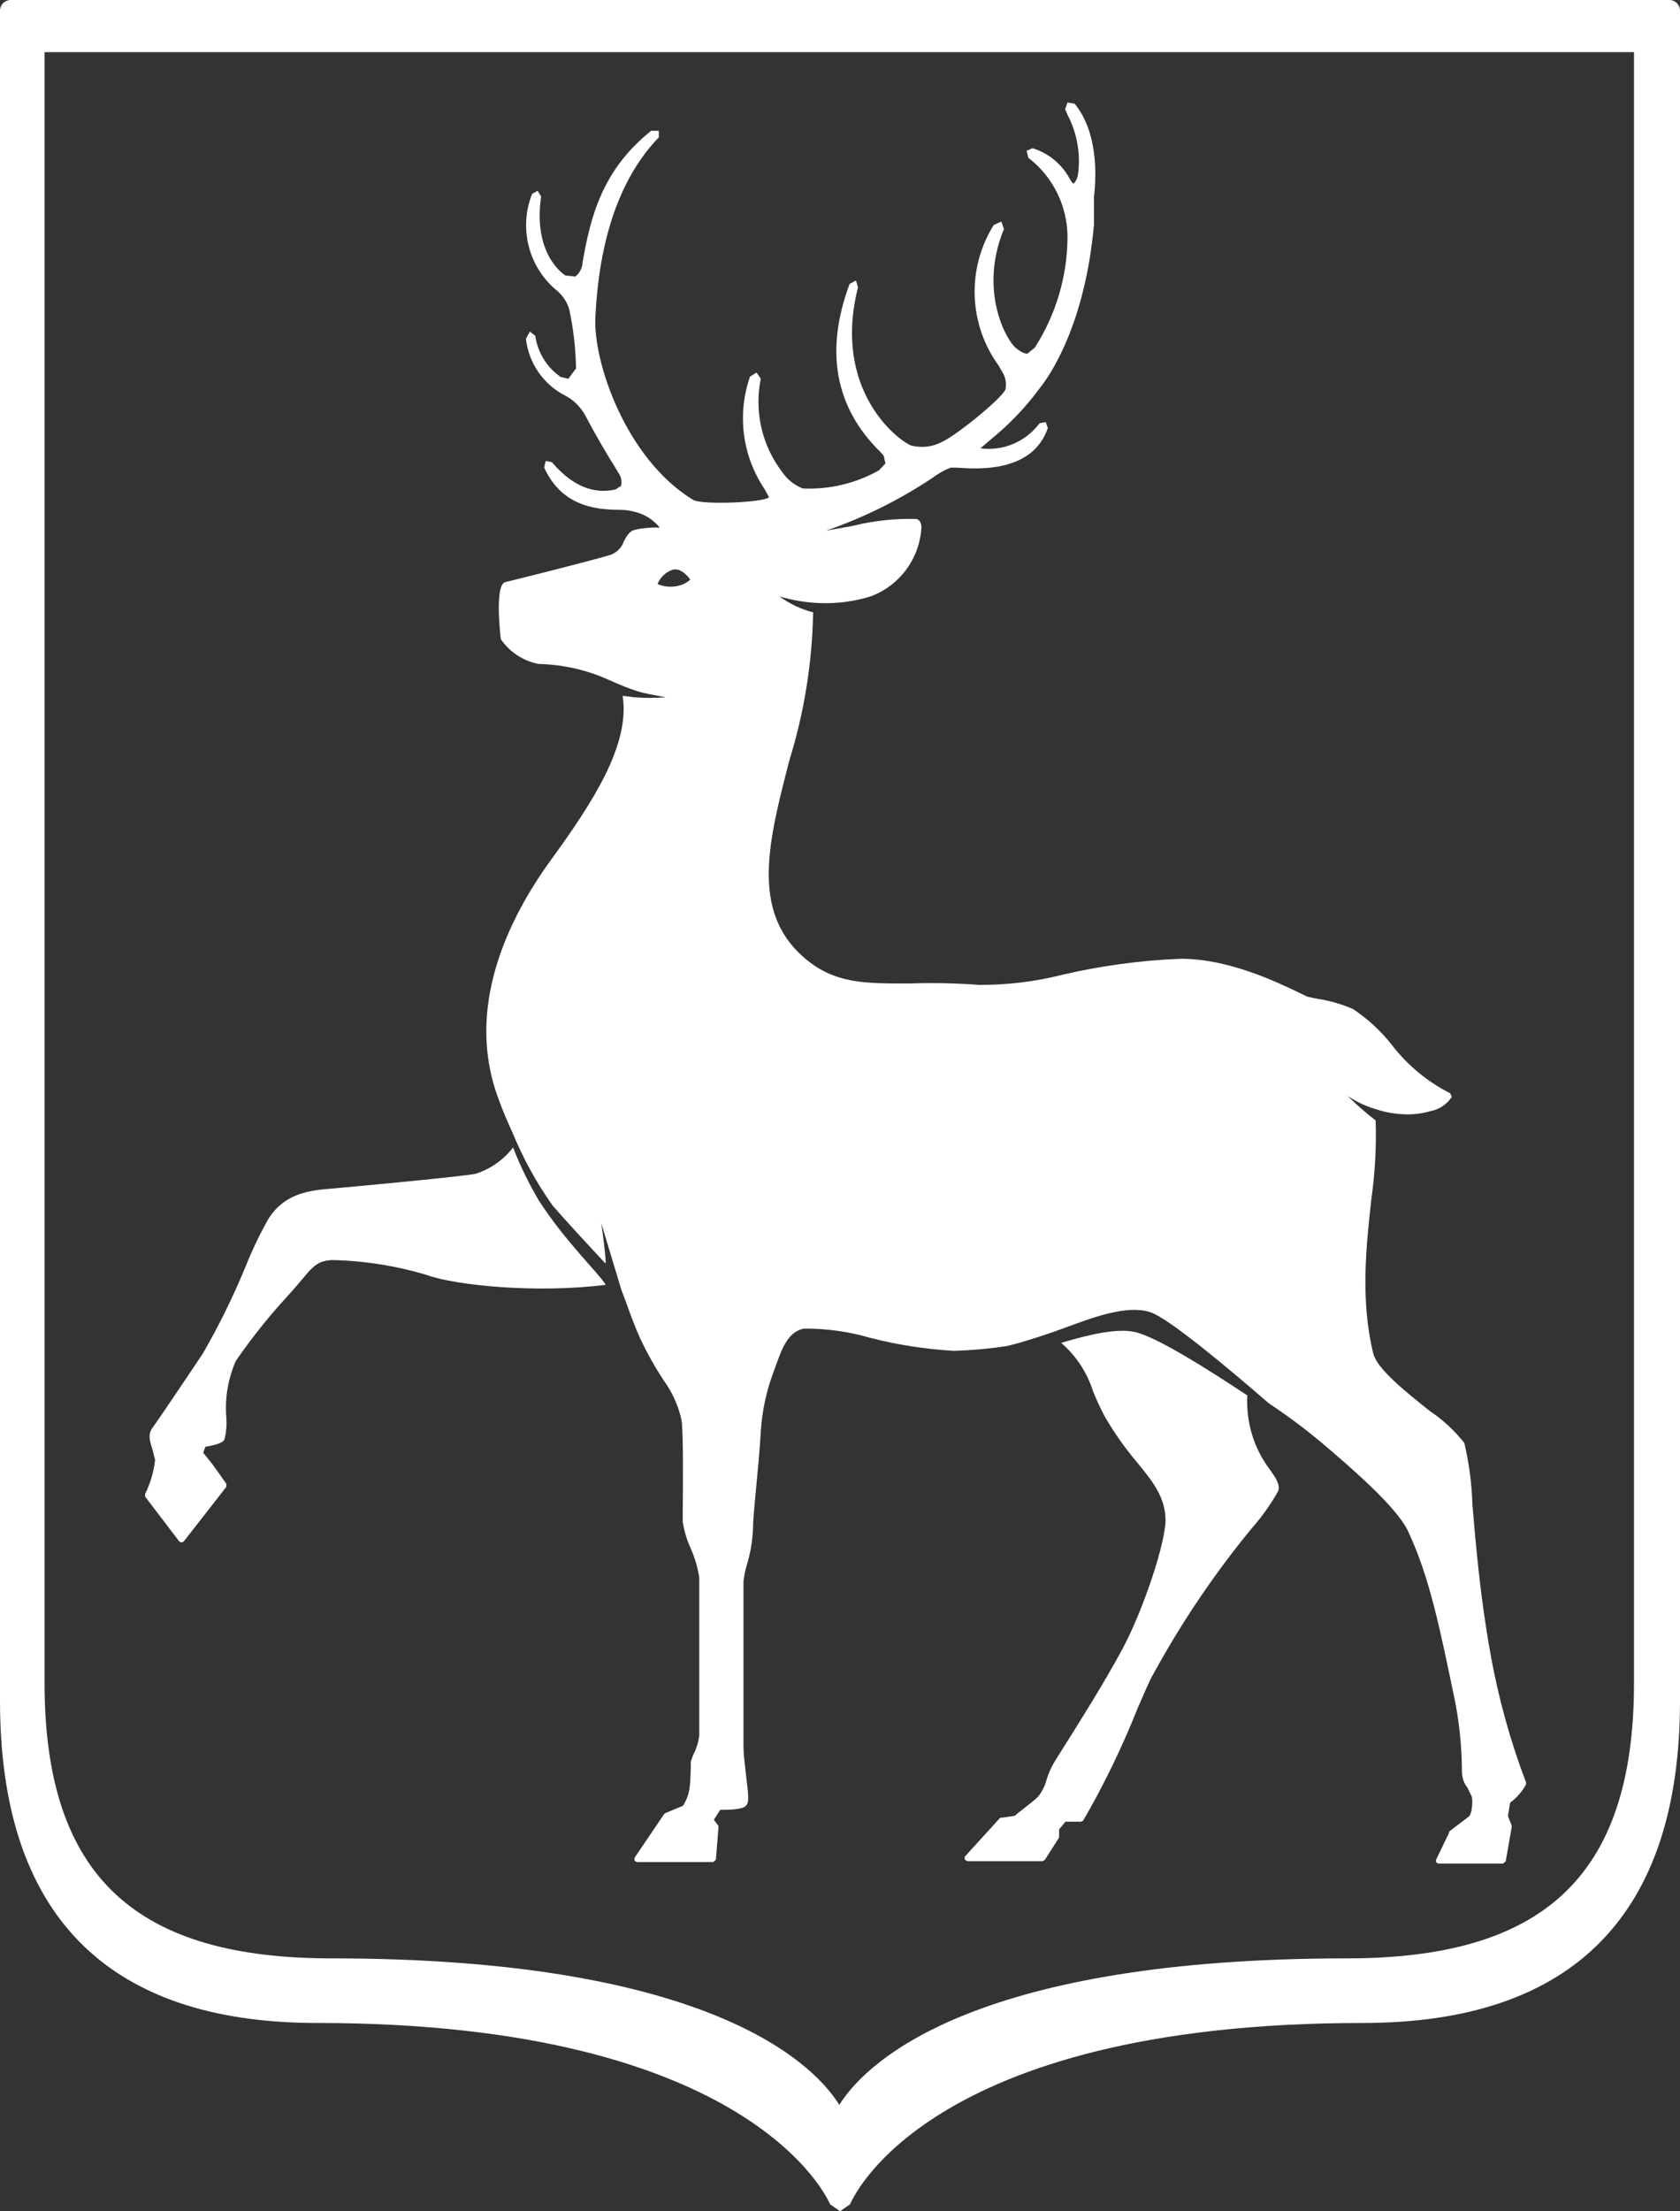 <svg width="76" height="100" viewBox="0 0 76 100" fill="none" xmlns="http://www.w3.org/2000/svg">
<rect x="0" y="0" width="76" height="100" fill="#333333" stroke="none"/>
<path d="M24.372 54.284C23.922 53.519 23.533 52.718 23.21 51.891C22.776 52.456 22.18 52.873 21.502 53.084C20.821 53.221 14.995 53.756 14.945 53.756C13.919 53.836 12.857 54.002 12.154 55.101C11.758 55.799 11.41 56.523 11.113 57.27C10.554 58.625 9.907 59.941 9.176 61.21C9.176 61.21 7.153 64.233 6.909 64.551C6.665 64.869 6.787 65.194 6.909 65.592L7.017 66.018C6.957 66.555 6.804 67.076 6.565 67.558V67.681L8.114 69.713L8.215 69.756L8.308 69.713L10.238 67.24V67.096L9.614 66.221L9.191 65.693L9.291 65.425C9.8 65.346 10.095 65.23 10.152 65.1C10.236 64.772 10.265 64.433 10.238 64.095C10.168 63.221 10.316 62.344 10.669 61.543C11.368 60.526 12.138 59.559 12.972 58.651C13.216 58.383 13.445 58.123 13.754 57.754C14.356 56.995 14.643 57.031 14.988 56.981C16.446 57.009 17.894 57.235 19.292 57.653C20.598 58.13 24.271 58.499 27.4 58.101C27.098 57.581 25.606 56.193 24.372 54.284Z" fill="white"/>
<path d="M56.428 63.105C54.641 61.919 52.453 60.545 51.449 60.263C50.624 60.025 49.296 60.343 48.005 60.726C48.673 61.302 49.169 62.052 49.44 62.895C49.595 63.288 49.773 63.672 49.971 64.045C50.388 64.768 50.868 65.453 51.406 66.091C52.123 66.966 52.69 67.66 52.726 68.672C52.762 69.684 51.721 72.822 50.76 74.601C49.92 76.155 48.823 77.89 48.163 78.939C47.926 79.307 47.754 79.589 47.668 79.734C47.537 79.963 47.431 80.205 47.352 80.457C47.28 80.752 47.143 81.026 46.95 81.26C46.613 81.578 46.032 81.983 45.91 82.113L45.322 82.199H45.25L43.643 83.964V84.094L43.75 84.166H47.166L47.266 84.108L47.912 83.096V82.727L48.199 82.38C48.313 82.38 48.6 82.38 48.916 82.38L49.002 82.33C49.943 80.706 50.763 79.014 51.456 77.269C51.772 76.546 52.016 75.967 52.173 75.707C53.446 73.374 54.935 71.169 56.621 69.12C57.083 68.599 57.487 68.03 57.827 67.421C57.913 67.125 57.719 66.843 57.447 66.459C56.721 65.499 56.36 64.309 56.428 63.105Z" fill="white"/>
<path d="M38.004 100L37.552 99.682C37.516 99.602 34.158 91.483 14.349 91.483C4.829 91.483 5.68342e-05 86.581 5.68342e-05 76.907V0.492C-0.002 0.364 0.046 0.242 0.133 0.15C0.22 0.058 0.34 0.004 0.466 5.47843e-05H75.512C75.576 -0.001 75.64 0.011 75.7 0.035C75.76 0.06 75.814 0.096 75.859 0.142C75.905 0.188 75.941 0.242 75.965 0.302C75.989 0.362 76.001 0.427 76 0.492V76.907C76 86.581 71.171 91.483 61.651 91.483C41.749 91.483 38.492 99.602 38.456 99.682L37.996 100M2.016 2.357V76.104C2.016 84.99 6.271 88.562 15.009 88.562C31.511 88.562 36.626 93.03 37.968 95.185C39.331 93.016 44.468 88.562 60.926 88.562C69.672 88.562 73.919 84.99 73.919 76.104V2.357H2.016Z" fill="white"/>
<path d="M67.419 74.745C66.967 72.251 66.759 69.814 66.609 68.043C66.581 67.103 66.458 66.167 66.243 65.252C65.799 64.691 65.271 64.203 64.678 63.806C63.617 62.96 62.297 61.912 62.124 61.21C61.536 58.803 61.801 56.366 62.038 54.219C62.205 53.043 62.269 51.856 62.232 50.669C61.785 50.326 61.361 49.954 60.962 49.555C61.343 49.816 61.762 50.016 62.203 50.148C62.666 50.305 63.15 50.388 63.638 50.394C64.007 50.398 64.375 50.347 64.729 50.242C64.922 50.206 65.106 50.13 65.269 50.02C65.431 49.909 65.57 49.766 65.676 49.599L65.604 49.44C64.58 48.922 63.683 48.181 62.978 47.271C62.478 46.632 61.88 46.077 61.206 45.629C60.692 45.407 60.152 45.251 59.599 45.167L59.212 45.087C59.147 45.087 58.96 44.979 58.724 44.87C57.762 44.407 55.51 43.33 53.371 43.359C51.581 43.432 49.801 43.674 48.055 44.082C46.826 44.393 45.563 44.546 44.296 44.538C43.26 44.461 42.22 44.439 41.182 44.473C39.202 44.473 37.76 44.523 36.353 43.287C33.95 41.183 34.768 38.023 35.715 34.365C36.384 32.203 36.744 29.956 36.784 27.692C36.234 27.55 35.715 27.305 35.256 26.968C35.848 27.148 36.46 27.25 37.078 27.272C37.852 27.302 38.626 27.202 39.367 26.976C40.013 26.742 40.578 26.322 40.989 25.768C41.401 25.214 41.643 24.55 41.684 23.86C41.684 23.563 41.533 23.491 41.455 23.469C40.488 23.442 39.523 23.546 38.585 23.78L37.372 23.997C39.065 23.411 40.678 22.612 42.172 21.618C42.427 21.424 42.707 21.266 43.004 21.148H43.277C44.217 21.213 46.706 21.394 47.402 19.355L47.309 19.088L47.036 19.138L46.979 19.203C46.67 19.595 46.266 19.9 45.806 20.087C45.346 20.275 44.845 20.339 44.353 20.273L44.827 19.869C45.667 19.187 46.417 18.4 47.058 17.526C47.531 16.933 49.088 14.634 49.49 10.151C49.49 9.934 49.49 9.725 49.49 9.515C49.49 9.305 49.49 9.096 49.49 8.9C49.612 7.874 49.648 5.943 48.615 4.692L48.292 4.635L48.184 4.938L48.292 5.191C48.728 6.02 48.894 6.966 48.765 7.895C48.745 8.051 48.674 8.196 48.565 8.307L48.478 8.228L48.392 8.083C48.033 7.42 47.431 6.924 46.714 6.702L46.441 6.818L46.52 7.136C47.073 7.559 47.521 8.106 47.829 8.733C48.136 9.361 48.295 10.052 48.292 10.751C48.278 12.518 47.763 14.244 46.807 15.726L46.477 15.993C46.355 15.993 46.204 15.935 45.96 15.74C45.523 15.393 44.267 13.152 45.415 10.361L45.3 10.021L44.956 10.173C44.355 11.133 44.054 12.254 44.094 13.389C44.133 14.524 44.511 15.62 45.178 16.535L45.401 16.926C45.5 17.135 45.531 17.371 45.487 17.598C45.401 17.945 43.334 19.644 42.617 19.984C42.188 20.209 41.694 20.268 41.225 20.15C40.63 19.926 37.638 17.649 38.814 12.993L38.721 12.682L38.434 12.841C37.308 15.863 37.767 18.415 39.819 20.432L39.977 20.606L40.056 20.96L39.761 21.271C38.709 21.863 37.514 22.145 36.31 22.088C35.943 21.942 35.626 21.691 35.399 21.365C34.941 20.771 34.615 20.084 34.446 19.352C34.276 18.619 34.266 17.858 34.416 17.121L34.223 16.846L33.928 17.034C33.637 17.87 33.544 18.763 33.656 19.642C33.768 20.521 34.083 21.361 34.574 22.095L34.789 22.486C34.581 22.724 31.74 22.847 31.346 22.601C28.296 20.729 26.833 16.355 26.933 14.359C27.105 10.744 28.074 8.004 29.803 6.211V5.914H29.459C27.227 7.693 26.704 9.84 26.352 11.886C26.345 12.008 26.311 12.126 26.255 12.234C26.198 12.341 26.118 12.435 26.022 12.508L25.577 12.458C25.577 12.458 24.085 11.568 24.48 8.886L24.322 8.626L24.071 8.77C23.768 9.532 23.717 10.373 23.927 11.166C24.136 11.96 24.594 12.664 25.233 13.173L25.283 13.224C25.502 13.431 25.663 13.693 25.75 13.983C25.94 14.862 26.043 15.758 26.058 16.658L25.714 17.128L25.369 17.049C25.058 16.836 24.795 16.56 24.596 16.239C24.397 15.918 24.267 15.558 24.214 15.183L23.97 14.995L23.791 15.321C23.854 15.874 24.055 16.401 24.375 16.855C24.695 17.309 25.123 17.674 25.62 17.916L25.764 18.003C26.06 18.207 26.305 18.477 26.481 18.791C27.019 19.825 27.529 20.657 27.809 21.105L27.959 21.358C28.026 21.443 28.074 21.543 28.097 21.649C28.121 21.756 28.12 21.866 28.096 21.972L27.837 22.139C27.407 22.218 26.273 22.435 24.968 20.902L24.688 20.845L24.616 21.141C25.477 23.043 27.22 23.05 28.146 23.057C28.325 23.064 28.503 23.091 28.677 23.137C29.137 23.237 29.549 23.492 29.846 23.86C29.463 23.843 29.08 23.877 28.705 23.961C28.447 24.04 28.34 24.264 28.225 24.474C28.177 24.616 28.098 24.745 27.994 24.852C27.89 24.958 27.762 25.039 27.622 25.089C26.905 25.32 23.224 26.238 22.858 26.325C22.356 26.441 22.65 28.884 22.657 28.906C23.06 29.492 23.676 29.895 24.372 30.027C25.469 30.05 26.55 30.296 27.55 30.75L27.816 30.866L28.017 30.952C28.353 31.098 28.698 31.221 29.05 31.321C29.487 31.422 30.119 31.531 30.119 31.531C29.641 31.57 29.161 31.57 28.684 31.531L28.167 31.466C28.519 33.693 26.775 36.339 24.932 38.877C23.002 41.53 21.021 45.557 22.535 49.649C22.736 50.221 22.959 50.727 23.181 51.211C23.661 52.382 24.272 53.493 25.003 54.523C25.577 55.188 26.804 56.511 27.4 57.147C27.4 56.648 27.199 55.311 27.199 55.311L28.117 58.354C28.203 58.564 28.282 58.788 28.368 59.02C28.547 59.526 28.741 60.046 28.964 60.531C29.275 61.195 29.635 61.836 30.04 62.447C30.42 62.974 30.689 63.574 30.829 64.211C30.922 64.768 30.894 67.291 30.886 68.375V68.824C30.95 69.231 31.068 69.627 31.238 70.002C31.426 70.424 31.559 70.869 31.633 71.325V78.498C31.592 78.804 31.497 79.1 31.353 79.372L31.252 79.654C31.252 79.705 31.252 80.522 31.188 80.898C31.145 81.171 31.044 81.433 30.894 81.664L30.104 81.99L30.047 82.033L28.705 84.014V84.144L28.813 84.209H32.264L32.386 84.101L32.501 82.655V82.568L32.293 82.293L32.58 81.845C32.881 81.845 33.57 81.845 33.742 81.664C33.914 81.484 33.849 81.173 33.742 80.218C33.692 79.777 33.634 79.322 33.634 78.996V78.085C33.634 76.162 33.634 72.157 33.634 71.513C33.668 71.226 33.728 70.943 33.814 70.667C33.964 70.155 34.049 69.625 34.065 69.091C34.065 68.419 34.323 66.394 34.416 64.753C34.471 63.815 34.67 62.89 35.005 62.013C35.335 61.109 35.586 60.227 36.375 60.082C37.389 60.075 38.4 60.216 39.374 60.502C40.61 60.818 41.874 61.014 43.148 61.087C43.955 61.064 44.76 60.991 45.558 60.87C46.348 60.682 47.252 60.364 47.546 60.27C48.787 59.851 50.789 58.918 52.051 59.345C52.876 59.62 55.581 61.883 57.396 63.459C58.215 64 59.003 64.587 59.757 65.216C61.027 66.293 63.15 68.108 63.688 69.221C64.671 71.318 65.123 73.559 65.841 77.023C66.033 78.045 66.132 79.084 66.135 80.124C66.137 80.387 66.225 80.641 66.386 80.847L66.587 81.26C66.63 81.491 66.587 82.062 66.436 82.156L65.561 82.821V82.865L64.966 84.101V84.217L65.066 84.275H67.993L68.115 84.173L68.388 82.619V82.554L68.216 82.127L68.316 81.52C68.612 81.302 68.858 81.02 69.034 80.695V80.602C68.313 78.705 67.772 76.744 67.419 74.745ZM30.513 26.52C30.253 26.552 29.988 26.515 29.746 26.412C29.808 26.255 29.905 26.114 30.029 26C30.154 25.886 30.302 25.802 30.463 25.754C30.851 25.689 31.181 26.137 31.224 26.216C31.024 26.39 30.776 26.496 30.513 26.52Z" fill="white"/>
</svg>
